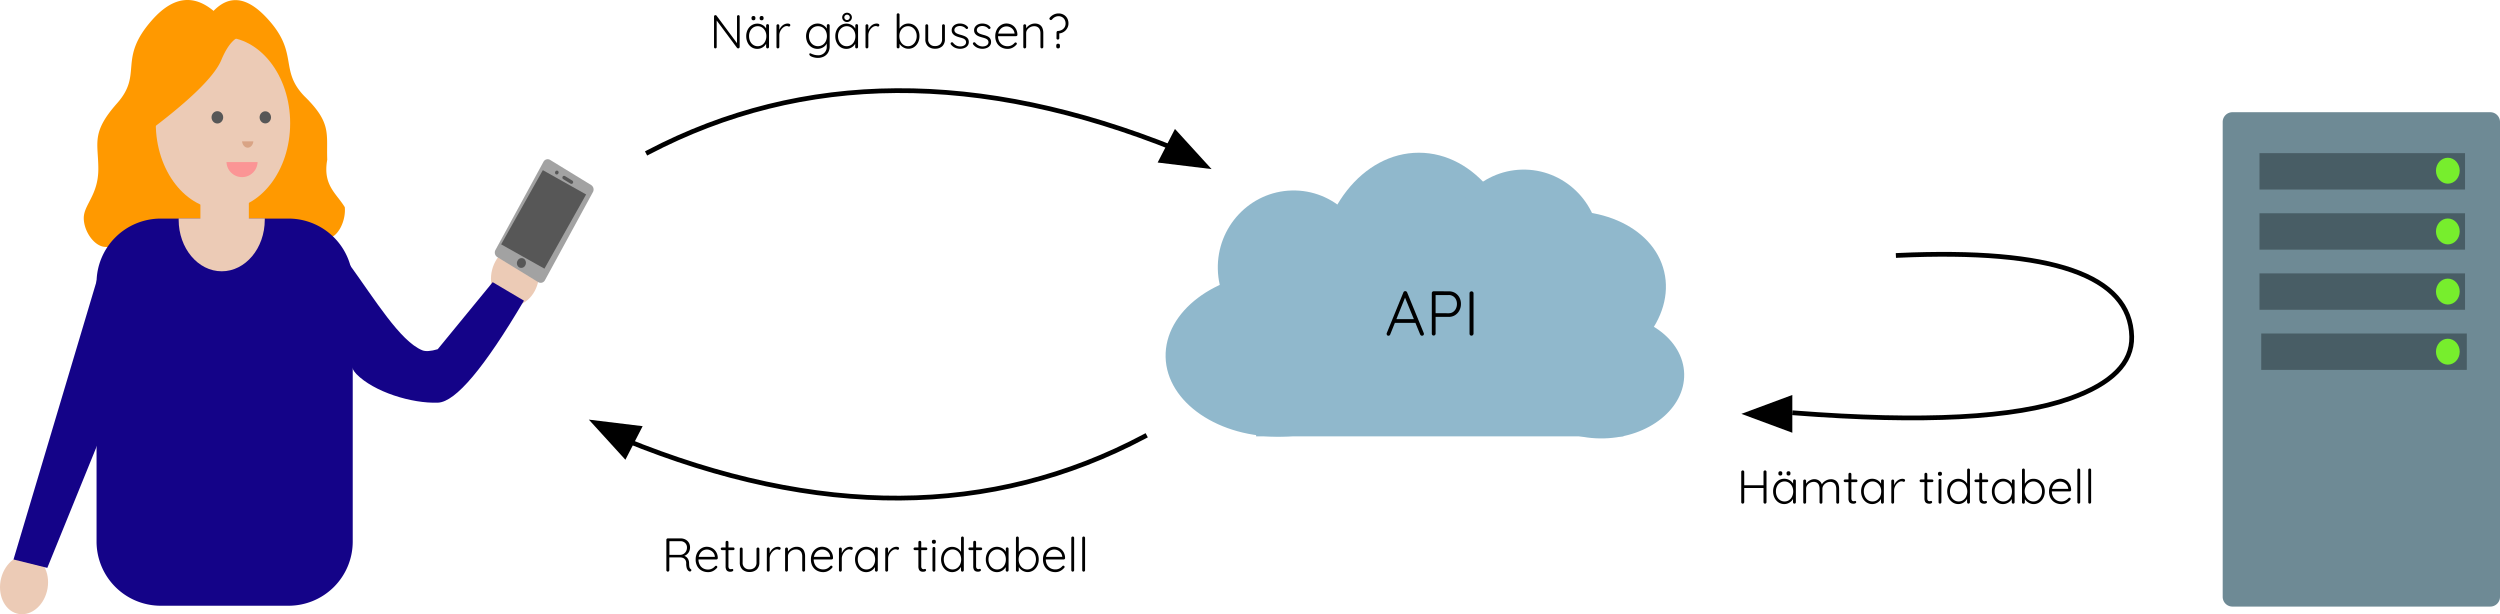 <svg xmlns="http://www.w3.org/2000/svg" xmlns:xlink="http://www.w3.org/1999/xlink" viewBox="0 0 1579.39 388.06"><defs><style>.cls-1,.cls-18{fill:none;}.cls-2{clip-path:url(#clip-path);}.cls-3{fill:#6e8a95;}.cls-4{fill:#485d65;}.cls-5{fill:#77ee2d;}.cls-6{fill:#90b8cc;}.cls-7{clip-path:url(#clip-path-2);}.cls-8{isolation:isolate;}.cls-9{clip-path:url(#clip-path-3);}.cls-10{clip-path:url(#clip-path-4);}.cls-11{fill:#f90;}.cls-12{fill:#140388;}.cls-13{fill:#eccbb6;}.cls-14{fill:#a2a2a2;}.cls-15{fill:#575757;}.cls-16{fill:#fb9595;}.cls-17{fill:#d9a485;}.cls-18{stroke:#000;stroke-linecap:square;stroke-miterlimit:3;stroke-width:3px;}.cls-19{clip-path:url(#clip-path-5);}</style><clipPath id="clip-path" transform="translate(0 -23.32)"><rect class="cls-1" width="1579.39" height="411.37"/></clipPath><clipPath id="clip-path-2" transform="translate(0 -23.32)"><rect class="cls-1" x="874.91" y="192.62" width="68" height="54.47"/></clipPath><clipPath id="clip-path-3" transform="translate(0 -23.32)"><rect class="cls-1" x="418.2" y="352.39" width="304" height="42.95"/></clipPath><clipPath id="clip-path-4" transform="translate(0 -23.32)"><rect class="cls-1" x="1097.23" y="309.43" width="253" height="42.95"/></clipPath><clipPath id="clip-path-5" transform="translate(0 -23.32)"><rect class="cls-1" x="448.27" y="21.82" width="243" height="42.95"/></clipPath></defs><g id="Layer_2" data-name="Layer 2"><g id="Layer_1-2" data-name="Layer 1"><g class="cls-2"><g id="APItidtabellexempel"><path id="Path_30" data-name="Path 30" class="cls-3" d="M1410.36,94.21h162.87a6.16,6.16,0,0,1,6.16,6.16v300a6.16,6.16,0,0,1-6.16,6.16H1410.36a6.16,6.16,0,0,1-6.16-6.16v-300A6.16,6.16,0,0,1,1410.36,94.21Z" transform="translate(0 -23.32)"/><rect id="Rectangle_17" data-name="Rectangle 17" class="cls-4" x="1427.44" y="96.75" width="129.86" height="22.99"/><rect id="Rectangle_18" data-name="Rectangle 18" class="cls-4" x="1427.44" y="134.73" width="129.86" height="22.99"/><rect id="Rectangle_19" data-name="Rectangle 19" class="cls-4" x="1427.44" y="172.71" width="129.86" height="22.99"/><rect id="Rectangle_20" data-name="Rectangle 20" class="cls-4" x="1428.55" y="210.69" width="129.86" height="22.99"/><ellipse id="Ellipse_9" data-name="Ellipse 9" class="cls-5" cx="1546.43" cy="107.85" rx="7.5" ry="8.19"/><ellipse id="Ellipse_10" data-name="Ellipse 10" class="cls-5" cx="1546.43" cy="146.22" rx="7.5" ry="8.19"/><ellipse id="Ellipse_11" data-name="Ellipse 11" class="cls-5" cx="1546.43" cy="184.2" rx="7.5" ry="8.19"/><ellipse id="Ellipse_12" data-name="Ellipse 12" class="cls-5" cx="1546.43" cy="222.18" rx="7.5" ry="8.19"/><ellipse id="Ellipse_13" data-name="Ellipse 13" class="cls-6" cx="896.37" cy="178.07" rx="64.26" ry="81.59"/><path id="Path_31" data-name="Path 31" class="cls-6" d="M769.37,193.44c-.66-26.81,20.27-49.11,46.71-49.78s48.43,20.56,49.08,47.37-20.27,49.12-46.71,49.78S770,220.25,769.37,193.44Z" transform="translate(0 -23.32)"/><path id="Path_32" data-name="Path 32" class="cls-6" d="M914.74,180.26c-.65-26.81,20.28-49.12,46.71-49.78s48.43,20.56,49.08,47.37-20.27,49.12-46.7,49.78S915.4,207.07,914.74,180.26Z" transform="translate(0 -23.32)"/><path id="Path_33" data-name="Path 33" class="cls-6" d="M736.38,248.91c-.7-28.74,31.21-52.89,71.21-53.9s73.06,21.51,73.76,50.25-31.2,52.89-71.21,53.9S737.09,277.65,736.38,248.91Z" transform="translate(0 -23.32)"/><path id="Path_34" data-name="Path 34" class="cls-6" d="M960.76,262.11c-.54-21.78,22.16-40.05,50.65-40.77s52.05,16.39,52.58,38.17-22.16,40.06-50.65,40.77S961.29,283.89,960.76,262.11Z" transform="translate(0 -23.32)"/><path id="Path_35" data-name="Path 35" class="cls-6" d="M910,229.3c-6.91-29.15,19.15-60.53,58.16-70s76.28,6.45,83.19,35.6-19.16,60.52-58.16,70S916.92,258.45,910,229.3Z" transform="translate(0 -23.32)"/><rect id="Rectangle_21" data-name="Rectangle 21" class="cls-6" x="793.55" y="227.18" width="232.1" height="48.49"/><g class="cls-7"><g id="Group_8" data-name="Group 8"><g id="API" class="cls-8"><g class="cls-8"><path d="M888,210.45l-9.72,24.16a1.34,1.34,0,0,1-.44.6,1.1,1.1,0,0,1-.64.2,1.08,1.08,0,0,1-.84-.3,1.17,1.17,0,0,1-.32-.74.92.92,0,0,1,0-.48l10.56-25.84a1.21,1.21,0,0,1,1.2-.8,1.14,1.14,0,0,1,.7.22,1.47,1.47,0,0,1,.46.58l10.52,25.72a1.61,1.61,0,0,1,.08.48,1.06,1.06,0,0,1-.36.86,1.27,1.27,0,0,1-.84.3,1.12,1.12,0,0,1-.7-.22,1.39,1.39,0,0,1-.46-.58l-10-24.32Zm-7.4,16.84,1-2.36H894l.48,2.36Z" transform="translate(0 -23.32)"/><path d="M915.23,207.37a7.63,7.63,0,0,1,4,1,7.45,7.45,0,0,1,2.72,2.82,8.4,8.4,0,0,1,1,4.12,8.75,8.75,0,0,1-1,4.18,7.79,7.79,0,0,1-2.72,2.94,7.31,7.31,0,0,1-4,1.08h-8.48l.2-.4v11a1.23,1.23,0,0,1-1.2,1.2,1.1,1.1,0,0,1-.88-.36,1.19,1.19,0,0,1-.32-.84v-25.6a1.23,1.23,0,0,1,1.2-1.2Zm0,13.84a4.77,4.77,0,0,0,2.72-.78,5.39,5.39,0,0,0,1.82-2.12,6.65,6.65,0,0,0,.66-3,6.17,6.17,0,0,0-.66-2.9,4.9,4.9,0,0,0-4.54-2.7h-8.48l.2-.36v12.08l-.24-.24Z" transform="translate(0 -23.32)"/><path d="M930.91,234.13a1.33,1.33,0,0,1-.42.88,1.23,1.23,0,0,1-.86.36,1.16,1.16,0,0,1-.9-.36,1.21,1.21,0,0,1-.34-.88V208.61a1.19,1.19,0,0,1,.36-.88,1.28,1.28,0,0,1,1.78,0,1.17,1.17,0,0,1,.38.88Z" transform="translate(0 -23.32)"/></g></g></g></g><path id="Path_36" data-name="Path 36" d="M406,292.56,395.1,313.78,372,288.42Z" transform="translate(0 -23.32)"/><g class="cls-9"><g id="Group_9" data-name="Group 9"><g id="Returnerar_tidtabell" data-name="Returnerar tidtabell" class="cls-8"><g class="cls-8"><path d="M422,384.46a1,1,0,0,1-.73-.27.85.85,0,0,1-.29-.64V364.36a.9.9,0,0,1,.9-.9H430a6.29,6.29,0,0,1,3.06.73,5.45,5.45,0,0,1,2.12,2,5.59,5.59,0,0,1,.76,2.91,6,6,0,0,1-.48,2.42,5.15,5.15,0,0,1-1.35,1.88,5.45,5.45,0,0,1-1.95,1.12l-1.05-.33a4.56,4.56,0,0,1,3.62,2.39,5.47,5.47,0,0,1,.61,2.56,17.44,17.44,0,0,0,.14,2,3,3,0,0,0,.31,1.07,1.59,1.59,0,0,0,.54.58.91.91,0,0,1,.41.5.73.73,0,0,1-.08.63.68.68,0,0,1-.34.35,1.1,1.1,0,0,1-.47.1,1.07,1.07,0,0,1-.48-.12,3,3,0,0,1-.85-.75,3.88,3.88,0,0,1-.72-1.5,10.27,10.27,0,0,1-.29-2.75,4.27,4.27,0,0,0-.37-1.92,3,3,0,0,0-1-1.16,3.74,3.74,0,0,0-1.29-.57,5.89,5.89,0,0,0-1.34-.16h-7l.33-.42v8.48a.93.93,0,0,1-.24.64A.8.8,0,0,1,422,384.46Zm.54-10.62h7.53a4.16,4.16,0,0,0,1.92-.68,4.3,4.3,0,0,0,1.46-1.61,4.81,4.81,0,0,0,.55-2.36,3.8,3.8,0,0,0-1.15-2.84,4.15,4.15,0,0,0-3-1.13H422.7l.21-.42v9.46Z" transform="translate(0 -23.32)"/><path d="M447.33,384.76a8.22,8.22,0,0,1-4.08-1,7,7,0,0,1-2.76-2.75,8.34,8.34,0,0,1-1-4.14,8.86,8.86,0,0,1,1-4.36,7.42,7.42,0,0,1,2.61-2.77,6.44,6.44,0,0,1,3.4-1,7.31,7.31,0,0,1,2.57.47,6.4,6.4,0,0,1,2.2,1.38,7.2,7.2,0,0,1,1.56,2.23,7.74,7.74,0,0,1,.63,3.07.8.8,0,0,1-.27.61.89.89,0,0,1-.63.26h-12l-.36-1.62H452l-.39.35v-.59a4.6,4.6,0,0,0-.93-2.41,5.31,5.31,0,0,0-1.87-1.5,5.39,5.39,0,0,0-2.3-.5,5.14,5.14,0,0,0-1.84.36A4.83,4.83,0,0,0,443,372a5.8,5.8,0,0,0-1.25,1.95,7.48,7.48,0,0,0-.48,2.81A7.08,7.08,0,0,0,442,380a5.56,5.56,0,0,0,2.07,2.28,6.07,6.07,0,0,0,3.27.84,5.4,5.4,0,0,0,3.35-1.1,6.13,6.13,0,0,0,1.06-1,1,1,0,0,1,.63-.28.75.75,0,0,1,.56.25.76.76,0,0,1,.22.54.82.82,0,0,1-.3.63,8.24,8.24,0,0,1-2.34,1.87A6.41,6.41,0,0,1,447.33,384.76Z" transform="translate(0 -23.32)"/><path d="M456.21,369.19h7a.79.79,0,0,1,.6.25.87.87,0,0,1,.24.61.78.78,0,0,1-.24.58.81.81,0,0,1-.6.24h-7a.83.83,0,0,1-.61-.26.8.8,0,0,1-.26-.58.83.83,0,0,1,.26-.61A.89.89,0,0,1,456.21,369.19ZM459.3,365a.89.89,0,0,1,.65.26.92.92,0,0,1,.25.64v15.06a2.67,2.67,0,0,0,.23,1.25,1.08,1.08,0,0,0,.58.56,2,2,0,0,0,.72.14,1.23,1.23,0,0,0,.44-.08,1.18,1.18,0,0,1,.43-.07.65.65,0,0,1,.47.2.8.8,0,0,1,.19.55.82.82,0,0,1-.48.7,2.19,2.19,0,0,1-1.14.29c-.18,0-.45,0-.81,0a3,3,0,0,1-1.11-.33,2.24,2.24,0,0,1-.94-1,4.6,4.6,0,0,1-.38-2.07V365.86a.93.93,0,0,1,.26-.64A.87.87,0,0,1,459.3,365Z" transform="translate(0 -23.32)"/><path d="M478.83,369.22a.83.83,0,0,1,.65.27.88.88,0,0,1,.25.63v8.46a5.89,5.89,0,0,1-1.68,4.53,6.39,6.39,0,0,1-4.53,1.56,6.28,6.28,0,0,1-4.48-1.56,5.93,5.93,0,0,1-1.67-4.53v-8.46a.89.89,0,0,1,.26-.63.81.81,0,0,1,.64-.27.83.83,0,0,1,.65.27.88.88,0,0,1,.25.63v8.46a4,4,0,0,0,4.35,4.41,4.48,4.48,0,0,0,3.24-1.13,4.35,4.35,0,0,0,1.17-3.28v-8.46a.92.92,0,0,1,.24-.63A.81.81,0,0,1,478.83,369.22Z" transform="translate(0 -23.32)"/><path d="M485.34,384.46a.84.84,0,0,1-.66-.27.93.93,0,0,1-.24-.64V370.12a.89.89,0,0,1,.26-.63.81.81,0,0,1,.64-.27.83.83,0,0,1,.65.27.88.88,0,0,1,.25.63v4.5l-.45.09a6.92,6.92,0,0,1,.53-2.09,7.1,7.1,0,0,1,1.18-1.9,6,6,0,0,1,1.79-1.42,5.05,5.05,0,0,1,2.32-.54,2.58,2.58,0,0,1,1.05.23.75.75,0,0,1,.51.73.94.94,0,0,1-.24.7.78.78,0,0,1-.57.24,1.35,1.35,0,0,1-.58-.15,2,2,0,0,0-.83-.15,3.28,3.28,0,0,0-1.68.49,5.81,5.81,0,0,0-1.53,1.34,6.84,6.84,0,0,0-1.09,1.87,5.71,5.71,0,0,0-.41,2.09v7.4a.92.92,0,0,1-.9.91Z" transform="translate(0 -23.32)"/><path d="M503.22,368.76a5.62,5.62,0,0,1,3.17.8,4.46,4.46,0,0,1,1.71,2.16,8.36,8.36,0,0,1,.52,3v8.81a.92.92,0,0,1-.9.91.84.84,0,0,1-.66-.27.93.93,0,0,1-.24-.64v-8.72a6,6,0,0,0-.39-2.2,3.34,3.34,0,0,0-1.27-1.58,4.09,4.09,0,0,0-2.33-.6,5.21,5.21,0,0,0-2.44.6,5.28,5.28,0,0,0-1.88,1.58,3.69,3.69,0,0,0-.72,2.2v8.72a.92.92,0,0,1-.9.91.84.84,0,0,1-.66-.27.93.93,0,0,1-.24-.64V370.12a.89.89,0,0,1,.26-.63.81.81,0,0,1,.64-.27.83.83,0,0,1,.65.27.88.88,0,0,1,.25.63v2.51l-.69,1.09a3.92,3.92,0,0,1,.62-1.85,6.45,6.45,0,0,1,1.42-1.59,7,7,0,0,1,1.94-1.11A6,6,0,0,1,503.22,368.76Z" transform="translate(0 -23.32)"/><path d="M520.14,384.76a8.22,8.22,0,0,1-4.08-1A7,7,0,0,1,513.3,381a8.34,8.34,0,0,1-1-4.14,8.86,8.86,0,0,1,1-4.36,7.42,7.42,0,0,1,2.61-2.77,6.44,6.44,0,0,1,3.4-1,7.31,7.31,0,0,1,2.57.47,6.4,6.4,0,0,1,2.2,1.38,7.2,7.2,0,0,1,1.56,2.23,7.74,7.74,0,0,1,.63,3.07.8.8,0,0,1-.27.61.89.89,0,0,1-.63.26h-12l-.36-1.62h11.82l-.39.35v-.59a4.6,4.6,0,0,0-.93-2.41,5.31,5.31,0,0,0-1.87-1.5,5.39,5.39,0,0,0-2.3-.5,5.14,5.14,0,0,0-1.84.36,4.83,4.83,0,0,0-1.71,1.12,5.8,5.8,0,0,0-1.25,1.95,7.48,7.48,0,0,0-.48,2.81,7.08,7.08,0,0,0,.72,3.21,5.56,5.56,0,0,0,2.07,2.28,6.07,6.07,0,0,0,3.27.84,5.4,5.4,0,0,0,3.35-1.1,6.13,6.13,0,0,0,1.06-1,1,1,0,0,1,.63-.28.75.75,0,0,1,.56.25.76.76,0,0,1,.22.54.82.82,0,0,1-.3.63,8.24,8.24,0,0,1-2.34,1.87A6.41,6.41,0,0,1,520.14,384.76Z" transform="translate(0 -23.32)"/><path d="M530.91,384.46a.84.84,0,0,1-.66-.27.93.93,0,0,1-.24-.64V370.12a.89.89,0,0,1,.26-.63.81.81,0,0,1,.64-.27.83.83,0,0,1,.65.27.88.88,0,0,1,.25.63v4.5l-.45.09a6.92,6.92,0,0,1,.53-2.09,7.1,7.1,0,0,1,1.18-1.9,6,6,0,0,1,1.79-1.42,5.05,5.05,0,0,1,2.32-.54,2.58,2.58,0,0,1,1.05.23.75.75,0,0,1,.51.73.94.94,0,0,1-.24.7.78.78,0,0,1-.57.24,1.35,1.35,0,0,1-.58-.15,2,2,0,0,0-.83-.15,3.28,3.28,0,0,0-1.68.49,5.81,5.81,0,0,0-1.53,1.34,6.84,6.84,0,0,0-1.09,1.87,5.71,5.71,0,0,0-.41,2.09v7.4a.92.92,0,0,1-.9.91Z" transform="translate(0 -23.32)"/><path d="M553.65,369.13a.86.86,0,0,1,.65.27.91.91,0,0,1,.25.65v13.5a.92.92,0,0,1-.9.91.84.84,0,0,1-.66-.27.93.93,0,0,1-.24-.64V380l.51-.24a3.6,3.6,0,0,1-.46,1.71,6.21,6.21,0,0,1-1.28,1.62,6.49,6.49,0,0,1-1.9,1.21,6.07,6.07,0,0,1-2.39.47,6.44,6.44,0,0,1-3.61-1.05,7.22,7.22,0,0,1-2.52-2.88,9.06,9.06,0,0,1-.92-4.11,8.82,8.82,0,0,1,.93-4.13,7.2,7.2,0,0,1,2.52-2.8,6.66,6.66,0,0,1,6-.57,5.92,5.92,0,0,1,2,1.23,5.85,5.85,0,0,1,1.32,1.78,4.77,4.77,0,0,1,.48,2.09l-.63-.45v-3.82a1,1,0,0,1,.24-.65A.84.84,0,0,1,553.65,369.13Zm-6.24,13.95a5,5,0,0,0,2.82-.83,5.64,5.64,0,0,0,1.94-2.28,7.34,7.34,0,0,0,.7-3.25,7,7,0,0,0-.7-3.18,5.83,5.83,0,0,0-1.94-2.25,4.88,4.88,0,0,0-2.82-.84,5,5,0,0,0-2.8.81,5.58,5.58,0,0,0-2,2.21,7.23,7.23,0,0,0-.71,3.25,7.48,7.48,0,0,0,.69,3.25,5.49,5.49,0,0,0,1.94,2.28A5,5,0,0,0,547.41,383.08Z" transform="translate(0 -23.32)"/><path d="M560.16,384.46a.84.84,0,0,1-.66-.27.93.93,0,0,1-.24-.64V370.12a.89.89,0,0,1,.26-.63.81.81,0,0,1,.64-.27.83.83,0,0,1,.65.27.88.88,0,0,1,.25.63v4.5l-.45.09a6.92,6.92,0,0,1,.53-2.09,7.1,7.1,0,0,1,1.18-1.9,6,6,0,0,1,1.79-1.42,5.05,5.05,0,0,1,2.32-.54,2.58,2.58,0,0,1,1.05.23.75.75,0,0,1,.51.73.94.94,0,0,1-.24.7.78.78,0,0,1-.57.24,1.35,1.35,0,0,1-.58-.15,2,2,0,0,0-.83-.15,3.28,3.28,0,0,0-1.68.49,5.81,5.81,0,0,0-1.53,1.34,6.84,6.84,0,0,0-1.09,1.87,5.71,5.71,0,0,0-.41,2.09v7.4a.92.92,0,0,1-.9.91Z" transform="translate(0 -23.32)"/><path d="M578,369.19h7a.79.79,0,0,1,.6.25.87.87,0,0,1,.24.61.78.78,0,0,1-.24.58.81.81,0,0,1-.6.24h-7a.83.83,0,0,1-.61-.26.8.8,0,0,1-.26-.58.83.83,0,0,1,.26-.61A.89.89,0,0,1,578,369.19ZM581.1,365a.89.89,0,0,1,.65.26.92.92,0,0,1,.25.64v15.06a2.67,2.67,0,0,0,.23,1.25,1.08,1.08,0,0,0,.58.56,2,2,0,0,0,.72.14,1.23,1.23,0,0,0,.44-.08,1.18,1.18,0,0,1,.43-.07.65.65,0,0,1,.47.2.8.8,0,0,1,.19.55.82.82,0,0,1-.48.7,2.19,2.19,0,0,1-1.14.29c-.18,0-.45,0-.81,0a3,3,0,0,1-1.11-.33,2.24,2.24,0,0,1-.94-1,4.6,4.6,0,0,1-.38-2.07V365.86a.93.93,0,0,1,.26-.64A.87.87,0,0,1,581.1,365Z" transform="translate(0 -23.32)"/><path d="M590,366.84a1.35,1.35,0,0,1-.94-.28,1.06,1.06,0,0,1-.32-.82v-.3a1,1,0,0,1,.35-.83,1.42,1.42,0,0,1,.94-.28,1.28,1.28,0,0,1,.89.28,1.06,1.06,0,0,1,.31.83v.3a1.06,1.06,0,0,1-.31.82A1.33,1.33,0,0,1,590,366.84Zm.9,16.71a.92.92,0,0,1-.9.91.84.84,0,0,1-.64-.27.9.9,0,0,1-.26-.64V369.76a.86.86,0,0,1,.26-.63.84.84,0,0,1,.64-.27.89.89,0,0,1,.9.9Z" transform="translate(0 -23.32)"/><path d="M608,362.26a.86.86,0,0,1,.9.9v20.39a.92.92,0,0,1-.9.91.84.84,0,0,1-.66-.27.93.93,0,0,1-.24-.64V380l.51-.42a4,4,0,0,1-.45,1.75,5.78,5.78,0,0,1-1.27,1.69,6.49,6.49,0,0,1-1.92,1.27,6.07,6.07,0,0,1-2.39.48,6.39,6.39,0,0,1-3.58-1.05,7.46,7.46,0,0,1-2.54-2.85,9.52,9.52,0,0,1,0-8.21A7.28,7.28,0,0,1,598,369.8a6.41,6.41,0,0,1,3.57-1,6.25,6.25,0,0,1,2.37.46,6.18,6.18,0,0,1,2,1.23,6,6,0,0,1,1.35,1.78,4.65,4.65,0,0,1,.49,2.09l-.63-.45V363.16a.92.92,0,0,1,.24-.63A.81.81,0,0,1,608,362.26Zm-6.24,20.82a5,5,0,0,0,2.82-.83,5.69,5.69,0,0,0,1.94-2.25,7.85,7.85,0,0,0,0-6.48,5.69,5.69,0,0,0-1.94-2.25,5.22,5.22,0,0,0-5.62,0,5.63,5.63,0,0,0-2,2.25,7.2,7.2,0,0,0-.71,3.23,7.27,7.27,0,0,0,.71,3.24,5.6,5.6,0,0,0,2,2.26A5,5,0,0,0,601.8,383.08Z" transform="translate(0 -23.32)"/><path d="M612.66,369.19h7a.79.79,0,0,1,.6.25.87.87,0,0,1,.24.61.78.78,0,0,1-.24.58.81.81,0,0,1-.6.24h-7a.83.83,0,0,1-.61-.26.8.8,0,0,1-.26-.58.83.83,0,0,1,.26-.61A.89.89,0,0,1,612.66,369.19Zm3.09-4.23a.89.89,0,0,1,.65.26.92.92,0,0,1,.25.64v15.06a2.67,2.67,0,0,0,.23,1.25,1.08,1.08,0,0,0,.58.56,2,2,0,0,0,.72.14,1.23,1.23,0,0,0,.44-.08,1.18,1.18,0,0,1,.43-.07.65.65,0,0,1,.47.2.8.8,0,0,1,.19.55.82.82,0,0,1-.48.7,2.19,2.19,0,0,1-1.14.29c-.18,0-.45,0-.81,0a3,3,0,0,1-1.11-.33,2.24,2.24,0,0,1-.94-1,4.6,4.6,0,0,1-.38-2.07V365.86a.93.93,0,0,1,.26-.64A.87.87,0,0,1,615.75,365Z" transform="translate(0 -23.32)"/><path d="M636.27,369.13a.86.86,0,0,1,.65.27.91.91,0,0,1,.25.65v13.5a.92.92,0,0,1-.9.91.84.84,0,0,1-.66-.27.93.93,0,0,1-.24-.64V380l.51-.24a3.6,3.6,0,0,1-.46,1.71,6.21,6.21,0,0,1-1.28,1.62,6.49,6.49,0,0,1-1.9,1.21,6.07,6.07,0,0,1-2.39.47,6.44,6.44,0,0,1-3.61-1.05,7.22,7.22,0,0,1-2.52-2.88,9.06,9.06,0,0,1-.92-4.11,8.82,8.82,0,0,1,.93-4.13,7.2,7.2,0,0,1,2.52-2.8,6.66,6.66,0,0,1,6-.57,5.92,5.92,0,0,1,2,1.23,5.85,5.85,0,0,1,1.32,1.78,4.77,4.77,0,0,1,.48,2.09l-.63-.45v-3.82a1,1,0,0,1,.24-.65A.84.84,0,0,1,636.27,369.13ZM630,383.08a5,5,0,0,0,2.82-.83,5.64,5.64,0,0,0,1.94-2.28,7.34,7.34,0,0,0,.7-3.25,7,7,0,0,0-.7-3.18,5.83,5.83,0,0,0-1.94-2.25,4.88,4.88,0,0,0-2.82-.84,5,5,0,0,0-2.8.81,5.58,5.58,0,0,0-2,2.21,7.23,7.23,0,0,0-.71,3.25,7.48,7.48,0,0,0,.69,3.25,5.49,5.49,0,0,0,1.94,2.28A5,5,0,0,0,630,383.08Z" transform="translate(0 -23.32)"/><path d="M649.17,368.76a6.53,6.53,0,0,1,3.62,1,7.23,7.23,0,0,1,2.5,2.8,8.82,8.82,0,0,1,.93,4.13,8.94,8.94,0,0,1-.93,4.11,7.37,7.37,0,0,1-2.52,2.88,6.34,6.34,0,0,1-3.57,1.05,6,6,0,0,1-2-.34,6.56,6.56,0,0,1-1.73-.88,6.81,6.81,0,0,1-1.38-1.3,6.66,6.66,0,0,1-1-1.62l.54-.4v3.4a.86.86,0,0,1-.25.64.88.88,0,0,1-.65.25.87.87,0,0,1-.9-.89V363.19a.92.92,0,0,1,.24-.65.86.86,0,0,1,.66-.25.86.86,0,0,1,.9.9v10.05l-.42-.24a5.64,5.64,0,0,1,.89-1.7,6.6,6.6,0,0,1,1.36-1.33,6.33,6.33,0,0,1,1.71-.89A6,6,0,0,1,649.17,368.76Zm-.15,1.69a5.06,5.06,0,0,0-2.85.81,5.61,5.61,0,0,0-1.93,2.21,7.23,7.23,0,0,0-.71,3.25,7.35,7.35,0,0,0,.71,3.25,5.62,5.62,0,0,0,1.93,2.28,5,5,0,0,0,2.85.83,4.83,4.83,0,0,0,2.81-.84,5.91,5.91,0,0,0,1.93-2.3,7.63,7.63,0,0,0,0-6.47,5.77,5.77,0,0,0-1.93-2.21A5,5,0,0,0,649,370.45Z" transform="translate(0 -23.32)"/><path d="M666.75,384.76a8.22,8.22,0,0,1-4.08-1,7,7,0,0,1-2.76-2.75,8.34,8.34,0,0,1-1-4.14,8.76,8.76,0,0,1,1-4.36,7.42,7.42,0,0,1,2.61-2.77,6.42,6.42,0,0,1,3.4-1,7.31,7.31,0,0,1,2.57.47,6.49,6.49,0,0,1,2.2,1.38,7.2,7.2,0,0,1,1.56,2.23,7.74,7.74,0,0,1,.63,3.07.8.8,0,0,1-.27.61.89.89,0,0,1-.63.26H660l-.36-1.62h11.82l-.39.35v-.59a4.6,4.6,0,0,0-.93-2.41,5.31,5.31,0,0,0-1.87-1.5,5.42,5.42,0,0,0-2.3-.5,5.14,5.14,0,0,0-1.84.36,4.83,4.83,0,0,0-1.71,1.12,5.8,5.8,0,0,0-1.25,1.95,7.48,7.48,0,0,0-.48,2.81,7.08,7.08,0,0,0,.72,3.21,5.56,5.56,0,0,0,2.07,2.28,6.07,6.07,0,0,0,3.27.84,5.5,5.5,0,0,0,1.86-.3,5.6,5.6,0,0,0,1.49-.8,6.13,6.13,0,0,0,1.06-1,1,1,0,0,1,.63-.28.75.75,0,0,1,.56.25.76.76,0,0,1,.22.54.82.82,0,0,1-.3.63A8.24,8.24,0,0,1,669.9,384,6.41,6.41,0,0,1,666.75,384.76Z" transform="translate(0 -23.32)"/><path d="M678.6,383.55a.92.92,0,0,1-.9.91.84.84,0,0,1-.64-.27.9.9,0,0,1-.26-.64V363.16a.86.86,0,0,1,.27-.63.89.89,0,0,1,1.28,0,.88.88,0,0,1,.25.63Z" transform="translate(0 -23.32)"/><path d="M685.5,383.55a.92.92,0,0,1-.9.91.82.82,0,0,1-.64-.27.9.9,0,0,1-.26-.64V363.16a.86.86,0,0,1,.27-.63.89.89,0,0,1,1.28,0,.88.88,0,0,1,.25.63Z" transform="translate(0 -23.32)"/></g></g></g></g><g class="cls-10"><g id="Group_10" data-name="Group 10"><g id="Hämtar_tidtabell" data-name="Hämtar tidtabell" class="cls-8"><g class="cls-8"><path d="M1101,320.5a.9.9,0,0,1,.64.27.88.88,0,0,1,.29.66v19.14a1,1,0,0,1-.32.66.94.94,0,0,1-1.32,0,.92.92,0,0,1-.25-.66V321.43a.9.9,0,0,1,.27-.66A.93.93,0,0,1,1101,320.5Zm-.15,9.39h14.25l0,1.74h-14.34Zm14.22-9.39a.87.87,0,0,1,.67.27.93.93,0,0,1,.26.66v19.14a1.05,1.05,0,0,1-.29.66.87.87,0,0,1-.67.27.92.92,0,0,1-.93-.93V321.43a.87.87,0,0,1,.28-.66A1,1,0,0,1,1115.08,320.5Z" transform="translate(0 -23.32)"/><path d="M1133.65,326.17a.84.84,0,0,1,.64.27.93.93,0,0,1,.26.66v13.5a.92.92,0,0,1-.9.9.84.84,0,0,1-.66-.27.92.92,0,0,1-.24-.63V337l.51-.24a3.62,3.62,0,0,1-.47,1.71,6.17,6.17,0,0,1-1.27,1.62,6.55,6.55,0,0,1-1.91,1.21,6,6,0,0,1-2.38.47,6.47,6.47,0,0,1-3.62-1.05,7.22,7.22,0,0,1-2.52-2.88,9.06,9.06,0,0,1-.91-4.11,8.82,8.82,0,0,1,.93-4.13,7.2,7.2,0,0,1,2.52-2.8,6.73,6.73,0,0,1,6-.57,6.31,6.31,0,0,1,2,1.23,5.85,5.85,0,0,1,1.32,1.78,4.8,4.8,0,0,1,.48,2.09l-.63-.45V327.1a1,1,0,0,1,.24-.66A.84.84,0,0,1,1133.65,326.17Zm-6.24,13.95a5,5,0,0,0,2.82-.83,5.62,5.62,0,0,0,1.93-2.28,7.35,7.35,0,0,0,.71-3.25,7,7,0,0,0-.71-3.18,5.8,5.8,0,0,0-1.93-2.25,4.88,4.88,0,0,0-2.82-.84,5,5,0,0,0-2.81.81,5.54,5.54,0,0,0-1.95,2.22,7.15,7.15,0,0,0-.7,3.24,7.48,7.48,0,0,0,.69,3.25,5.47,5.47,0,0,0,1.93,2.28A5,5,0,0,0,1127.41,340.12Zm-2.67-16.38a1.25,1.25,0,0,1-.92-.32,1.18,1.18,0,0,1-.31-.88v-.3a1.18,1.18,0,0,1,.33-.89,1.25,1.25,0,0,1,.9-.31,1.23,1.23,0,0,1,.91.31,1.21,1.21,0,0,1,.32.89v.3a1.16,1.16,0,0,1-.33.9A1.29,1.29,0,0,1,1124.74,323.74Zm5.16,0a1.25,1.25,0,0,1-.92-.32,1.18,1.18,0,0,1-.31-.88v-.3a1.18,1.18,0,0,1,.33-.89,1.29,1.29,0,0,1,.93-.31,1.18,1.18,0,0,1,.88.31,1.21,1.21,0,0,1,.32.89v.3a1.16,1.16,0,0,1-.33.9A1.29,1.29,0,0,1,1129.9,323.74Z" transform="translate(0 -23.32)"/><path d="M1146.16,326.05a5.2,5.2,0,0,1,3.18,1,4.94,4.94,0,0,1,1.8,2.9l-.42.12.18-.54a4.81,4.81,0,0,1,1.3-1.7,7.5,7.5,0,0,1,2.09-1.27,6.2,6.2,0,0,1,2.37-.48,5.18,5.18,0,0,1,3,.81,4.6,4.6,0,0,1,1.68,2.17,8.54,8.54,0,0,1,.53,3.08v8.49a.89.89,0,0,1-.26.63.84.84,0,0,1-.64.27.86.86,0,0,1-.65-.27.88.88,0,0,1-.25-.63v-8.4a6.25,6.25,0,0,0-.39-2.25,3.45,3.45,0,0,0-1.23-1.62,3.8,3.8,0,0,0-2.25-.6,5,5,0,0,0-2.36.6,5.11,5.11,0,0,0-1.83,1.62,3.87,3.87,0,0,0-.7,2.25v8.4a.89.89,0,0,1-.26.63.84.84,0,0,1-.64.27.86.86,0,0,1-.65-.27.88.88,0,0,1-.25-.63v-8.49a6.46,6.46,0,0,0-.36-2.22,3.28,3.28,0,0,0-1.17-1.58,3.67,3.67,0,0,0-2.19-.58,5,5,0,0,0-4.1,2.16,3.85,3.85,0,0,0-.67,2.22v8.49a.92.92,0,0,1-.9.9.84.84,0,0,1-.66-.27.92.92,0,0,1-.24-.63V327.16a.88.88,0,0,1,.25-.63.86.86,0,0,1,.65-.27.84.84,0,0,1,.64.27.89.89,0,0,1,.26.63V330l-.81,1.11a4.68,4.68,0,0,1,.58-1.8,6.1,6.1,0,0,1,1.31-1.62,6.6,6.6,0,0,1,1.84-1.16A5.58,5.58,0,0,1,1146.16,326.05Z" transform="translate(0 -23.32)"/><path d="M1165.63,326.23h7a.79.79,0,0,1,.6.25.88.88,0,0,1,.24.62.78.78,0,0,1-.24.57.81.81,0,0,1-.6.24h-7a.85.85,0,0,1-.62-.26.82.82,0,0,1,0-1.18A.88.88,0,0,1,1165.63,326.23Zm3.09-4.23a.84.84,0,0,1,.64.27.89.89,0,0,1,.26.63V338a2.76,2.76,0,0,0,.22,1.26,1.12,1.12,0,0,0,.59.55,2,2,0,0,0,.72.14,1.18,1.18,0,0,0,.43-.08,1.23,1.23,0,0,1,.44-.07.6.6,0,0,1,.46.21.77.77,0,0,1,.2.54.82.82,0,0,1-.48.7,2.19,2.19,0,0,1-1.14.29c-.18,0-.45,0-.81-.05a3,3,0,0,1-1.11-.33,2.2,2.2,0,0,1-1-1,4.59,4.59,0,0,1-.37-2.07V322.9a.88.88,0,0,1,.25-.63A.86.86,0,0,1,1168.72,322Z" transform="translate(0 -23.32)"/><path d="M1189.24,326.17a.84.84,0,0,1,.64.27.93.93,0,0,1,.26.66v13.5a.9.9,0,0,1-.27.63.86.86,0,0,1-.63.27.84.84,0,0,1-.66-.27.92.92,0,0,1-.24-.63V337l.51-.24a3.62,3.62,0,0,1-.47,1.71,6.17,6.17,0,0,1-1.27,1.62,6.55,6.55,0,0,1-1.91,1.21,6,6,0,0,1-2.38.47,6.47,6.47,0,0,1-3.62-1.05,7.22,7.22,0,0,1-2.52-2.88,9.06,9.06,0,0,1-.91-4.11,8.82,8.82,0,0,1,.93-4.13,7.26,7.26,0,0,1,2.51-2.8,6.75,6.75,0,0,1,6-.57,6.31,6.31,0,0,1,2,1.23,6,6,0,0,1,1.32,1.78,4.94,4.94,0,0,1,.47,2.09l-.62-.45V327.1a1,1,0,0,1,.24-.66A.84.84,0,0,1,1189.24,326.17ZM1183,340.12a5,5,0,0,0,2.82-.83,5.7,5.7,0,0,0,1.93-2.28,7.35,7.35,0,0,0,.71-3.25,7,7,0,0,0-.71-3.18,5.89,5.89,0,0,0-1.93-2.25,4.9,4.9,0,0,0-2.82-.84,5,5,0,0,0-2.81.81,5.54,5.54,0,0,0-2,2.22,7.15,7.15,0,0,0-.7,3.24,7.48,7.48,0,0,0,.69,3.25,5.47,5.47,0,0,0,1.93,2.28A5,5,0,0,0,1183,340.12Z" transform="translate(0 -23.32)"/><path d="M1195.75,341.5a.86.86,0,0,1-.67-.27.91.91,0,0,1-.23-.63V327.16a.88.88,0,0,1,.25-.63.85.85,0,0,1,.65-.27.85.85,0,0,1,.64.27.88.88,0,0,1,.25.63v4.5l-.44.09a6.61,6.61,0,0,1,.52-2.09,6.89,6.89,0,0,1,1.19-1.9,5.85,5.85,0,0,1,1.78-1.41,4.94,4.94,0,0,1,2.33-.54,2.52,2.52,0,0,1,1,.22.78.78,0,0,1,.52.74.9.9,0,0,1-.25.69.77.77,0,0,1-.56.24,1.36,1.36,0,0,1-.59-.15,1.91,1.91,0,0,0-.82-.15,3.22,3.22,0,0,0-1.68.49,6,6,0,0,0-1.54,1.34,6.84,6.84,0,0,0-1.09,1.87,5.71,5.71,0,0,0-.41,2.09v7.41a.89.89,0,0,1-.26.63A.88.88,0,0,1,1195.75,341.5Z" transform="translate(0 -23.32)"/><path d="M1213.59,326.23h7a.82.82,0,0,1,.61.25.91.91,0,0,1,.23.62.81.81,0,0,1-.23.57.85.85,0,0,1-.61.24h-7a.85.85,0,0,1-.61-.26.8.8,0,0,1,0-1.18A.87.87,0,0,1,1213.59,326.23Zm3.1-4.23a.85.85,0,0,1,.64.27.88.88,0,0,1,.25.63V338a2.74,2.74,0,0,0,.23,1.26,1.1,1.1,0,0,0,.58.55,2.1,2.1,0,0,0,.73.14,1.18,1.18,0,0,0,.43-.08,1.18,1.18,0,0,1,.43-.07.61.61,0,0,1,.47.21.76.76,0,0,1,.19.54.82.82,0,0,1-.47.7,2.25,2.25,0,0,1-1.14.29c-.19,0-.46,0-.82-.05a3,3,0,0,1-1.1-.33,2.15,2.15,0,0,1-.95-1,4.59,4.59,0,0,1-.37-2.07V322.9a.88.88,0,0,1,.25-.63A.85.85,0,0,1,1216.69,322Z" transform="translate(0 -23.32)"/><path d="M1225.59,323.89a1.36,1.36,0,0,1-.94-.29,1,1,0,0,1-.32-.82v-.3a1,1,0,0,1,.35-.83,1.42,1.42,0,0,1,.94-.28,1.28,1.28,0,0,1,.89.28,1.06,1.06,0,0,1,.31.83v.3a1,1,0,0,1-.31.82A1.33,1.33,0,0,1,1225.59,323.89Zm.9,16.71a.92.92,0,0,1-.9.9.84.84,0,0,1-.64-.27.88.88,0,0,1-.25-.63V326.8a.88.88,0,0,1,.25-.63.84.84,0,0,1,.64-.27.86.86,0,0,1,.65.27.88.88,0,0,1,.25.63Z" transform="translate(0 -23.32)"/><path d="M1243.62,319.3a.86.86,0,0,1,.9.9v20.4a.92.92,0,0,1-.9.9.84.84,0,0,1-.66-.27.92.92,0,0,1-.24-.63V337l.51-.42a4,4,0,0,1-.45,1.75,6,6,0,0,1-1.27,1.7,6.66,6.66,0,0,1-1.92,1.26,5.9,5.9,0,0,1-2.39.48,6.39,6.39,0,0,1-3.58-1.05,7.39,7.39,0,0,1-2.54-2.85,9.52,9.52,0,0,1,0-8.21,7.28,7.28,0,0,1,2.52-2.85,6.4,6.4,0,0,1,3.57-1,6.25,6.25,0,0,1,2.37.45,6.55,6.55,0,0,1,2,1.23,6,6,0,0,1,1.35,1.78,4.68,4.68,0,0,1,.49,2.09l-.63-.45V320.2a.92.92,0,0,1,.24-.63A.84.84,0,0,1,1243.62,319.3Zm-6.24,20.82a5,5,0,0,0,2.82-.83,5.69,5.69,0,0,0,1.94-2.25,7.85,7.85,0,0,0,0-6.48,5.69,5.69,0,0,0-1.94-2.25,5.22,5.22,0,0,0-5.62,0,5.63,5.63,0,0,0-1.95,2.25,7.2,7.2,0,0,0-.71,3.23,7.27,7.27,0,0,0,.71,3.24,5.6,5.6,0,0,0,1.95,2.26A5,5,0,0,0,1237.38,340.12Z" transform="translate(0 -23.32)"/><path d="M1248.24,326.23h7a.79.79,0,0,1,.6.25.88.88,0,0,1,.24.62.78.78,0,0,1-.24.57.81.81,0,0,1-.6.24h-7a.83.83,0,0,1-.61-.26.8.8,0,0,1,0-1.18A.85.85,0,0,1,1248.24,326.23Zm3.09-4.23a.86.86,0,0,1,.65.27.88.88,0,0,1,.25.63V338a2.74,2.74,0,0,0,.23,1.26,1.1,1.1,0,0,0,.58.55,2,2,0,0,0,.72.14,1.23,1.23,0,0,0,.44-.08,1.18,1.18,0,0,1,.43-.07.62.62,0,0,1,.47.21.76.76,0,0,1,.19.54.82.82,0,0,1-.48.7,2.19,2.19,0,0,1-1.14.29c-.18,0-.45,0-.81-.05a3,3,0,0,1-1.11-.33,2.19,2.19,0,0,1-.94-1,4.57,4.57,0,0,1-.38-2.07V322.9a.89.89,0,0,1,.26-.63A.84.84,0,0,1,1251.33,322Z" transform="translate(0 -23.32)"/><path d="M1271.85,326.17a.86.86,0,0,1,.65.27.92.92,0,0,1,.25.66v13.5a.92.92,0,0,1-.9.9.84.84,0,0,1-.66-.27.92.92,0,0,1-.24-.63V337l.51-.24a3.6,3.6,0,0,1-.46,1.71,6.21,6.21,0,0,1-1.28,1.62,6.49,6.49,0,0,1-1.9,1.21,6.07,6.07,0,0,1-2.39.47,6.44,6.44,0,0,1-3.61-1.05,7.22,7.22,0,0,1-2.52-2.88,9.06,9.06,0,0,1-.92-4.11,8.82,8.82,0,0,1,.93-4.13,7.2,7.2,0,0,1,2.52-2.8,6.75,6.75,0,0,1,6-.57,6.26,6.26,0,0,1,2,1.23,5.85,5.85,0,0,1,1.32,1.78,4.8,4.8,0,0,1,.48,2.09l-.63-.45V327.1a1,1,0,0,1,.24-.66A.84.84,0,0,1,1271.85,326.17Zm-6.24,13.95a5,5,0,0,0,2.82-.83,5.64,5.64,0,0,0,1.94-2.28,7.34,7.34,0,0,0,.7-3.25,7,7,0,0,0-.7-3.18,5.83,5.83,0,0,0-1.94-2.25,4.88,4.88,0,0,0-2.82-.84,5,5,0,0,0-2.8.81,5.54,5.54,0,0,0-2,2.22,7.15,7.15,0,0,0-.71,3.24,7.48,7.48,0,0,0,.69,3.25,5.49,5.49,0,0,0,1.94,2.28A5,5,0,0,0,1265.61,340.12Z" transform="translate(0 -23.32)"/><path d="M1284.75,325.81a6.52,6.52,0,0,1,3.62,1,7.23,7.23,0,0,1,2.5,2.8,8.82,8.82,0,0,1,.93,4.13,8.94,8.94,0,0,1-.93,4.11,7.37,7.37,0,0,1-2.52,2.88,6.34,6.34,0,0,1-3.57,1.05,6,6,0,0,1-2-.33,6.9,6.9,0,0,1-1.73-.89,6.81,6.81,0,0,1-1.38-1.3,6.66,6.66,0,0,1-1-1.62l.54-.39v3.39a.86.86,0,0,1-.25.64.89.89,0,0,1-.65.26.89.89,0,0,1-.9-.9V320.23a.92.92,0,0,1,.24-.65.86.86,0,0,1,.66-.25.86.86,0,0,1,.9.9v10l-.42-.24a5.64,5.64,0,0,1,.89-1.7,6.6,6.6,0,0,1,1.36-1.33,6.33,6.33,0,0,1,1.71-.89A6,6,0,0,1,1284.75,325.81Zm-.15,1.68a5.06,5.06,0,0,0-2.85.81,5.57,5.57,0,0,0-1.93,2.22,7.15,7.15,0,0,0-.71,3.24,7.35,7.35,0,0,0,.71,3.25,5.62,5.62,0,0,0,1.93,2.28,5,5,0,0,0,2.85.83,4.83,4.83,0,0,0,2.81-.84,5.91,5.91,0,0,0,1.93-2.3,7.15,7.15,0,0,0,.72-3.22,7,7,0,0,0-.72-3.24,5.73,5.73,0,0,0-1.93-2.22A5,5,0,0,0,1284.6,327.49Z" transform="translate(0 -23.32)"/><path d="M1302.33,341.8a8.22,8.22,0,0,1-4.08-1,7,7,0,0,1-2.76-2.76,8.34,8.34,0,0,1-1-4.14,8.8,8.8,0,0,1,1-4.35,7.38,7.38,0,0,1,2.61-2.78,6.43,6.43,0,0,1,3.4-1,7.3,7.3,0,0,1,2.57.46,6.4,6.4,0,0,1,2.2,1.38,7.13,7.13,0,0,1,1.56,2.24,7.65,7.65,0,0,1,.63,3.06.8.8,0,0,1-.27.61.89.89,0,0,1-.63.26h-12l-.36-1.62H1307l-.39.36V332a4.57,4.57,0,0,0-.93-2.4,5.1,5.1,0,0,0-1.87-1.5,5.4,5.4,0,0,0-2.3-.51,5.14,5.14,0,0,0-1.84.36A4.83,4.83,0,0,0,1298,329a5.8,5.8,0,0,0-1.25,2,7.48,7.48,0,0,0-.48,2.81A7.08,7.08,0,0,0,1297,337a5.56,5.56,0,0,0,2.07,2.28,6.07,6.07,0,0,0,3.27.84,5.4,5.4,0,0,0,3.35-1.1,5.79,5.79,0,0,0,1.06-1,1,1,0,0,1,.63-.27.74.74,0,0,1,.56.24.76.76,0,0,1,.22.54.82.82,0,0,1-.3.63,8.07,8.07,0,0,1-2.34,1.87A6.41,6.41,0,0,1,1302.33,341.8Z" transform="translate(0 -23.32)"/><path d="M1314.18,340.6a.92.92,0,0,1-.9.9.84.84,0,0,1-.64-.27.89.89,0,0,1-.26-.63V320.2a.91.91,0,0,1,1.55-.63.88.88,0,0,1,.25.63Z" transform="translate(0 -23.32)"/><path d="M1321.08,340.6a.92.92,0,0,1-.9.9.84.84,0,0,1-.64-.27.89.89,0,0,1-.26-.63V320.2a.91.91,0,0,1,1.55-.63.88.88,0,0,1,.25.63Z" transform="translate(0 -23.32)"/></g></g></g></g><path id="Path_37" data-name="Path 37" class="cls-11" d="M143.11,179.61c-11.39,11.58-69.22-.29-76.3-.29s-13.89-9.77-13.89-18.25,9.2-14.47,9.2-31S57.36,107.29,74,88.53s0-27.7,22.22-52.71q22.22-25,44.43,0l.42,11.24-.42-11.24a5.75,5.75,0,0,1,.18-4.6l.24,15.83,2,132.56-2-132.55Z" transform="translate(0 -23.32)"/><path id="Path_38" data-name="Path 38" class="cls-11" d="M140.88,181.37c11.08,10.41,60.42-7,66.6-7.67s11.17-11.06,10.34-19.5c-5.37-8.83-14-13.88-11.08-30-.62-16.51,2.95-23.14-14.47-40.14-16.38-17-2.71-27.55-24.56-50.28q-21.86-22.72-38.81,4.3l.74,11.22-.74-11.22a6.43,6.43,0,0,0-.6-4.55l1.34,15.77,11.25,132-11.25-132Z" transform="translate(0 -23.32)"/><g id="Group_11" data-name="Group 11"><path id="Path_39" data-name="Path 39" class="cls-12" d="M101.49,161.41h80.82a40.55,40.55,0,0,1,40.53,40.53V365.48A40.55,40.55,0,0,1,182.31,406H101.49A40.55,40.55,0,0,1,61,365.48V201.94A40.55,40.55,0,0,1,101.49,161.41Z" transform="translate(0 -23.32)"/><path id="Path_40" data-name="Path 40" class="cls-13" d="M167.27,161.31c0,.28,0,.56,0,.84,0,18-12.19,32.56-27.2,32.56s-27.2-14.59-27.2-32.56c0-.28,0-.56,0-.84Z" transform="translate(0 -23.32)"/></g><path id="Path_41" data-name="Path 41" class="cls-13" d="M310.88,193.79c2.54-10,11.08-16.35,19.07-14.08S342.36,192,339.82,202s-11.08,16.34-19.06,14.08S308.35,203.82,310.88,193.79Z" transform="translate(0 -23.32)"/><path id="Path_42" data-name="Path 42" class="cls-13" d="M.71,388.61c2.54-10,11.08-16.34,19.07-14.07s12.41,12.26,9.88,22.3-11.08,16.34-19.07,14.07S-1.82,398.65.71,388.61Z" transform="translate(0 -23.32)"/><path id="Path_43" data-name="Path 43" class="cls-12" d="M8.53,376.77l21.36,5.3,34.68-85.32L62.9,194.66Z" transform="translate(0 -23.32)"/><path id="Path_44" data-name="Path 44" class="cls-12" d="M219.93,189.22c17.18,23.72,32.85,49.61,46.82,55.38,2.08.86,5.34.65,9.78-.66l34.74-42.36L331,213.27Q293.38,277,276.73,277.7c-16.64.66-40.57-6.84-51.6-18.09Q214.11,248.34,219.93,189.22Z" transform="translate(0 -23.32)"/><ellipse id="Ellipse_14" data-name="Ellipse 14" class="cls-13" cx="140.86" cy="77.87" rx="42.45" ry="54.5"/><rect id="Rectangle_25" data-name="Rectangle 25" class="cls-13" x="126.61" y="115.44" width="30.59" height="30.28"/><g id="Group_12" data-name="Group 12"><path id="Path_45" data-name="Path 45" class="cls-14" d="M347.55,124.35l25.88,15.84a3.38,3.38,0,0,1,1.18,4.44l-30.38,55.8a3,3,0,0,1-4,1.24l-.18-.1-25.88-15.84a3.39,3.39,0,0,1-1.18-4.45l30.38-55.8a3,3,0,0,1,4-1.24Z" transform="translate(0 -23.32)"/><path id="Path_46" data-name="Path 46" class="cls-15" d="M356.87,134.53l4.7,2.88a1.12,1.12,0,0,1,.4,1.47l-.05.09a1,1,0,0,1-1.33.41l-.07,0-4.7-2.88a1.11,1.11,0,0,1-.39-1.47l0-.09a1,1,0,0,1,1.34-.41Z" transform="translate(0 -23.32)"/><path id="Path_47" data-name="Path 47" class="cls-15" d="M350.82,131.75a1.1,1.1,0,0,1,1.48-.53l.07,0a1.26,1.26,0,0,1,.37,1.67,1.12,1.12,0,0,1-1.49.54l-.06,0A1.26,1.26,0,0,1,350.82,131.75Z" transform="translate(0 -23.32)"/><path id="Path_48" data-name="Path 48" class="cls-15" d="M327,188a2.81,2.81,0,0,1,3.74-1.34l.16.08a3.19,3.19,0,0,1,.93,4.22,2.8,2.8,0,0,1-3.74,1.33l-.16-.08A3.16,3.16,0,0,1,327,188Z" transform="translate(0 -23.32)"/><rect id="Rectangle_26" data-name="Rectangle 26" class="cls-15" x="316.54" y="146.23" width="53.77" height="31.37" transform="translate(34.1 358.76) rotate(-60.68)"/></g><ellipse id="Ellipse_15" data-name="Ellipse 15" class="cls-15" cx="137.32" cy="74.13" rx="3.68" ry="3.9"/><ellipse id="Ellipse_16" data-name="Ellipse 16" class="cls-15" cx="167.61" cy="74.14" rx="3.61" ry="3.83"/><path id="Path_49" data-name="Path 49" class="cls-16" d="M143.1,125.71a9.82,9.82,0,0,0,19.63,0Z" transform="translate(0 -23.32)"/><g id="Group_13" data-name="Group 13"><path id="Path_50" data-name="Path 50" class="cls-17" d="M160.06,112.62c-.18,2.24-1.71,4-3.56,4s-3.39-1.75-3.57-4Z" transform="translate(0 -23.32)"/></g><path id="Path_51" data-name="Path 51" class="cls-11" d="M91.55,108q41.63-30.89,48.27-46.77t15.26-15.3L124,36.49q-25.8,23.84-30,39.72A88.16,88.16,0,0,0,91.55,108Z" transform="translate(0 -23.32)"/><path id="Path_52" data-name="Path 52" class="cls-18" d="M723.12,299q-144.93,77-328.7,2" transform="translate(0 -23.32)"/><path id="Path_53" data-name="Path 53" d="M731.35,126l10.94-21.22,23.14,25.37Z" transform="translate(0 -23.32)"/><path id="Path_54" data-name="Path 54" d="M1132.31,272.84v23.87l-32.19-11.93Z" transform="translate(0 -23.32)"/><g class="cls-19"><g id="Group_14" data-name="Group 14"><g id="När_går_bussen_" data-name="När går bussen " class="cls-8"><g class="cls-8"><path d="M466.45,32.89a.78.78,0,0,1,.61.24.85.85,0,0,1,.23.6v19.2a.89.89,0,0,1-.29.7.93.93,0,0,1-.64.26,1.18,1.18,0,0,1-.39-.08.71.71,0,0,1-.33-.22l-13.38-18,.51-.27V53.08a.78.78,0,0,1-.24.57.9.9,0,0,1-1.22,0,.85.85,0,0,1-.22-.57V33.79a.84.84,0,0,1,.27-.68.91.91,0,0,1,.6-.22,1.15,1.15,0,0,1,.39.07.66.66,0,0,1,.33.26L465.91,51l-.3.54V33.73a.76.76,0,0,1,.26-.6A.8.8,0,0,1,466.45,32.89Z" transform="translate(0 -23.32)"/><path d="M484.93,38.56a.84.84,0,0,1,.64.27.93.93,0,0,1,.26.66V53a.92.92,0,0,1-.9.9.84.84,0,0,1-.66-.27A.92.92,0,0,1,484,53V49.42l.51-.24a3.62,3.62,0,0,1-.47,1.71,6.17,6.17,0,0,1-1.27,1.62,6.63,6.63,0,0,1-1.9,1.21,6.1,6.1,0,0,1-2.39.47,6.42,6.42,0,0,1-3.61-1,7.07,7.07,0,0,1-2.52-2.88,8.94,8.94,0,0,1-.92-4.11,8.82,8.82,0,0,1,.93-4.13,7.2,7.2,0,0,1,2.52-2.8,6.75,6.75,0,0,1,6-.57,6.26,6.26,0,0,1,2,1.23,5.85,5.85,0,0,1,1.32,1.78,4.8,4.8,0,0,1,.48,2.09L484,43.3V39.49a1,1,0,0,1,.24-.66A.84.84,0,0,1,484.93,38.56Zm-6.24,13.95a5,5,0,0,0,2.82-.83,5.62,5.62,0,0,0,1.93-2.28,7.35,7.35,0,0,0,.71-3.25,7,7,0,0,0-.71-3.18,5.8,5.8,0,0,0-1.93-2.25,4.88,4.88,0,0,0-2.82-.84,5,5,0,0,0-2.81.81,5.45,5.45,0,0,0-1.94,2.22,7,7,0,0,0-.71,3.24,7.48,7.48,0,0,0,.69,3.25,5.47,5.47,0,0,0,1.93,2.28A5,5,0,0,0,478.69,52.51ZM476,36.13a1.25,1.25,0,0,1-.92-.32,1.22,1.22,0,0,1-.31-.88v-.3a1.18,1.18,0,0,1,.33-.89,1.49,1.49,0,0,1,1.82,0,1.21,1.21,0,0,1,.31.89v.3a1.16,1.16,0,0,1-.33.9A1.29,1.29,0,0,1,476,36.13Zm5.16,0a1.27,1.27,0,0,1-.92-.32,1.18,1.18,0,0,1-.31-.88v-.3a1.18,1.18,0,0,1,.33-.89,1.29,1.29,0,0,1,.93-.31,1.18,1.18,0,0,1,.88.31,1.21,1.21,0,0,1,.32.89v.3a1.16,1.16,0,0,1-.33.9A1.29,1.29,0,0,1,481.18,36.13Z" transform="translate(0 -23.32)"/><path d="M491.44,53.89a.84.84,0,0,1-.66-.27.92.92,0,0,1-.24-.63V39.55a.88.88,0,0,1,.25-.63.86.86,0,0,1,.65-.27.84.84,0,0,1,.64.27.89.89,0,0,1,.26.63v4.5l-.45.09a6.89,6.89,0,0,1,.52-2.09,7.13,7.13,0,0,1,1.19-1.9,6,6,0,0,1,1.78-1.41,5,5,0,0,1,2.33-.54,2.57,2.57,0,0,1,1.05.22.77.77,0,0,1,.51.74.93.93,0,0,1-.24.69.78.78,0,0,1-.57.24,1.39,1.39,0,0,1-.59-.15,1.91,1.91,0,0,0-.82-.15,3.28,3.28,0,0,0-1.68.49,5.81,5.81,0,0,0-1.53,1.34,6.87,6.87,0,0,0-1.1,1.87,5.7,5.7,0,0,0-.4,2.09V53a.92.92,0,0,1-.9.9Z" transform="translate(0 -23.32)"/><path d="M516.55,38.2a6.45,6.45,0,0,1,2.46.46,7.18,7.18,0,0,1,2,1.2,6.19,6.19,0,0,1,1.34,1.56,3.16,3.16,0,0,1,.48,1.58l-.48-.72V39.49a.92.92,0,0,1,.25-.66.86.86,0,0,1,.65-.27.84.84,0,0,1,.64.27.93.93,0,0,1,.26.66v13a7.74,7.74,0,0,1-1,4.05,6.48,6.48,0,0,1-2.69,2.5,8.42,8.42,0,0,1-3.85.86,9.73,9.73,0,0,1-2.21-.27,8.78,8.78,0,0,1-2-.69c-.55-.28-.86-.57-.94-.87a.8.8,0,0,1-.2-.53.57.57,0,0,1,.26-.43.54.54,0,0,1,.61-.05c.23.11.57.26,1,.44l.79.27a9.15,9.15,0,0,0,1.23.31,7.77,7.77,0,0,0,1.46.14,5.26,5.26,0,0,0,5.7-5.61V49.72l.33.09a5,5,0,0,1-.9,1.89,6.12,6.12,0,0,1-1.47,1.36,6.87,6.87,0,0,1-3.72,1.13,6.87,6.87,0,0,1-3.74-1,7.43,7.43,0,0,1-2.62-2.85,9.26,9.26,0,0,1,0-8.21,7.34,7.34,0,0,1,2.61-2.85A6.85,6.85,0,0,1,516.55,38.2Zm.18,1.68a5.37,5.37,0,0,0-2.93.82,5.69,5.69,0,0,0-2,2.25,7,7,0,0,0-.73,3.23,7,7,0,0,0,.73,3.24,5.65,5.65,0,0,0,2,2.26,5.66,5.66,0,0,0,5.87,0,5.74,5.74,0,0,0,2-2.24,7.57,7.57,0,0,0,0-6.57,5.62,5.62,0,0,0-2-2.22A5.49,5.49,0,0,0,516.73,39.88Z" transform="translate(0 -23.32)"/><path d="M541.18,38.56a.84.84,0,0,1,.64.27.93.93,0,0,1,.26.66V53a.92.92,0,0,1-.9.9.84.84,0,0,1-.66-.27.92.92,0,0,1-.24-.63V49.42l.51-.24a3.62,3.62,0,0,1-.47,1.71,6.17,6.17,0,0,1-1.27,1.62,6.55,6.55,0,0,1-1.91,1.21,6,6,0,0,1-2.38.47,6.47,6.47,0,0,1-3.62-1,7.22,7.22,0,0,1-2.52-2.88,9.06,9.06,0,0,1-.91-4.11,8.82,8.82,0,0,1,.93-4.13,7.2,7.2,0,0,1,2.52-2.8,6.73,6.73,0,0,1,6-.57,6.31,6.31,0,0,1,2,1.23,5.85,5.85,0,0,1,1.32,1.78,4.8,4.8,0,0,1,.48,2.09l-.63-.45V39.49a1,1,0,0,1,.24-.66A.84.84,0,0,1,541.18,38.56Zm-6.24,13.95a5,5,0,0,0,2.82-.83,5.62,5.62,0,0,0,1.93-2.28,7.35,7.35,0,0,0,.71-3.25,7,7,0,0,0-.71-3.18,5.8,5.8,0,0,0-1.93-2.25,4.88,4.88,0,0,0-2.82-.84,5,5,0,0,0-2.81.81,5.54,5.54,0,0,0-2,2.22,7.15,7.15,0,0,0-.7,3.24,7.48,7.48,0,0,0,.69,3.25,5.47,5.47,0,0,0,1.93,2.28A5,5,0,0,0,534.94,52.51Zm.18-15.27a3.1,3.1,0,0,1-1.52-.39,3,3,0,0,1-1.12-1.07,2.74,2.74,0,0,1-.42-1.48,2.77,2.77,0,0,1,.42-1.49,3,3,0,0,1,1.12-1.06,3.1,3.1,0,0,1,1.52-.39,3.06,3.06,0,0,1,1.51.39,3,3,0,0,1,1.13,1.06,2.77,2.77,0,0,1,.42,1.49,2.74,2.74,0,0,1-.42,1.48,3.12,3.12,0,0,1-2.64,1.46Zm0-1.26a1.71,1.71,0,0,0,1.23-.5,1.58,1.58,0,0,0,.51-1.18,1.61,1.61,0,0,0-.51-1.23,1.73,1.73,0,0,0-1.23-.48,1.66,1.66,0,0,0-1.2.49,1.64,1.64,0,0,0-.51,1.22,1.58,1.58,0,0,0,.51,1.18A1.67,1.67,0,0,0,535.12,36Z" transform="translate(0 -23.32)"/><path d="M547.69,53.89a.84.84,0,0,1-.66-.27.92.92,0,0,1-.24-.63V39.55a.88.88,0,0,1,.25-.63.86.86,0,0,1,.65-.27.84.84,0,0,1,.64.27.89.89,0,0,1,.26.63v4.5l-.45.09a6.89,6.89,0,0,1,.52-2.09,7.13,7.13,0,0,1,1.19-1.9,6,6,0,0,1,1.78-1.41A5,5,0,0,1,554,38.2a2.57,2.57,0,0,1,1,.22.77.77,0,0,1,.51.74.93.93,0,0,1-.24.69.78.78,0,0,1-.57.24,1.39,1.39,0,0,1-.59-.15,1.91,1.91,0,0,0-.82-.15,3.28,3.28,0,0,0-1.68.49,5.81,5.81,0,0,0-1.53,1.34,6.87,6.87,0,0,0-1.1,1.87,5.7,5.7,0,0,0-.4,2.09V53a.92.92,0,0,1-.9.9Z" transform="translate(0 -23.32)"/><path d="M573.82,38.2a6.49,6.49,0,0,1,3.61,1,7.26,7.26,0,0,1,2.51,2.8,8.82,8.82,0,0,1,.93,4.13,8.94,8.94,0,0,1-.93,4.11,7.37,7.37,0,0,1-2.52,2.88,6.34,6.34,0,0,1-3.57,1,6,6,0,0,1-2-.33,6.91,6.91,0,0,1-3.1-2.19,6.66,6.66,0,0,1-1-1.62l.54-.39v3.39a.89.89,0,0,1-.9.9.89.89,0,0,1-.65-.26.86.86,0,0,1-.25-.64V32.62a.92.92,0,0,1,.24-.65,1,1,0,0,1,1.3,0,.89.89,0,0,1,.26.65V42.67l-.42-.24a5.61,5.61,0,0,1,.88-1.7,6.65,6.65,0,0,1,1.37-1.33,6.33,6.33,0,0,1,1.71-.89A6,6,0,0,1,573.82,38.2Zm-.15,1.68a5.06,5.06,0,0,0-2.85.81,5.6,5.6,0,0,0-1.94,2.22,7.15,7.15,0,0,0-.7,3.24,7.34,7.34,0,0,0,.7,3.25,5.64,5.64,0,0,0,1.94,2.28,5,5,0,0,0,2.85.83,4.8,4.8,0,0,0,2.8-.84,5.94,5.94,0,0,0,1.94-2.3,7.15,7.15,0,0,0,.72-3.22,7,7,0,0,0-.72-3.24,5.76,5.76,0,0,0-1.94-2.22A4.92,4.92,0,0,0,573.67,39.88Z" transform="translate(0 -23.32)"/><path d="M596.05,38.65a.84.84,0,0,1,.64.27.89.89,0,0,1,.26.63V48a5.88,5.88,0,0,1-1.68,4.53,6.39,6.39,0,0,1-4.53,1.56,6.31,6.31,0,0,1-4.49-1.56A5.91,5.91,0,0,1,584.59,48V39.55a.88.88,0,0,1,.25-.63.86.86,0,0,1,.65-.27.84.84,0,0,1,.64.27.89.89,0,0,1,.26.63V48a4,4,0,0,0,4.35,4.41A4.48,4.48,0,0,0,594,51.29,4.34,4.34,0,0,0,595.15,48V39.55a.92.92,0,0,1,.24-.63A.84.84,0,0,1,596.05,38.65Z" transform="translate(0 -23.32)"/><path d="M600.79,51.46a1.2,1.2,0,0,1-.23-.71.66.66,0,0,1,.38-.55.7.7,0,0,1,.55-.18,1,1,0,0,1,.59.3A6.36,6.36,0,0,0,604,52a5.56,5.56,0,0,0,2.75.65,5,5,0,0,0,1.66-.29,3.29,3.29,0,0,0,1.37-.87,2.33,2.33,0,0,0,0-3,3.76,3.76,0,0,0-1.4-.9,15.35,15.35,0,0,0-1.81-.57c-.68-.18-1.34-.39-2-.62a7,7,0,0,1-1.7-.87,4.2,4.2,0,0,1-1.18-1.27,3.5,3.5,0,0,1-.45-1.83,3.71,3.71,0,0,1,.69-2.22,4.59,4.59,0,0,1,1.87-1.5,6.43,6.43,0,0,1,2.69-.54,7.41,7.41,0,0,1,1.62.19,6.75,6.75,0,0,1,1.71.65,5.14,5.14,0,0,1,1.5,1.23.84.84,0,0,1,.27.61.82.82,0,0,1-.3.62.91.91,0,0,1-.56.18.66.66,0,0,1-.52-.24,4.74,4.74,0,0,0-1.71-1.23,5.4,5.4,0,0,0-2.13-.42,4.67,4.67,0,0,0-1.64.28,3.15,3.15,0,0,0-1.27.86,2.16,2.16,0,0,0-.51,1.5,2.09,2.09,0,0,0,.61,1.41,4.38,4.38,0,0,0,1.47.9,18.58,18.58,0,0,0,2.06.66A17.16,17.16,0,0,1,609,46a6.4,6.4,0,0,1,1.56.82A3.72,3.72,0,0,1,611.63,48a4,4,0,0,1,.41,1.89,3.65,3.65,0,0,1-.74,2.28,4.65,4.65,0,0,1-2,1.47,7.06,7.06,0,0,1-2.73.51,8.11,8.11,0,0,1-3.14-.63A6.73,6.73,0,0,1,600.79,51.46Z" transform="translate(0 -23.32)"/><path d="M614.86,51.46a1.2,1.2,0,0,1-.23-.71.66.66,0,0,1,.38-.55.7.7,0,0,1,.55-.18,1,1,0,0,1,.59.3,6.36,6.36,0,0,0,2,1.69,5.56,5.56,0,0,0,2.75.65,5,5,0,0,0,1.66-.29,3.29,3.29,0,0,0,1.37-.87,2.33,2.33,0,0,0,0-3,3.76,3.76,0,0,0-1.4-.9,15.35,15.35,0,0,0-1.81-.57c-.68-.18-1.34-.39-2-.62a7,7,0,0,1-1.7-.87,4.2,4.2,0,0,1-1.18-1.27,3.5,3.5,0,0,1-.45-1.83,3.71,3.71,0,0,1,.69-2.22,4.59,4.59,0,0,1,1.87-1.5,6.43,6.43,0,0,1,2.69-.54,7.41,7.41,0,0,1,1.62.19A6.75,6.75,0,0,1,624,39a5.14,5.14,0,0,1,1.5,1.23.84.84,0,0,1,.27.61.82.82,0,0,1-.3.62.91.91,0,0,1-.56.18.66.66,0,0,1-.52-.24,4.74,4.74,0,0,0-1.71-1.23,5.4,5.4,0,0,0-2.13-.42,4.67,4.67,0,0,0-1.64.28,3.15,3.15,0,0,0-1.27.86,2.16,2.16,0,0,0-.51,1.5,2.09,2.09,0,0,0,.61,1.41,4.38,4.38,0,0,0,1.47.9,18.58,18.58,0,0,0,2.06.66,17.16,17.16,0,0,1,1.84.57,6.4,6.4,0,0,1,1.56.82A3.72,3.72,0,0,1,625.7,48a4,4,0,0,1,.41,1.89,3.65,3.65,0,0,1-.74,2.28,4.65,4.65,0,0,1-2,1.47,7.06,7.06,0,0,1-2.73.51,8.11,8.11,0,0,1-3.14-.63A6.73,6.73,0,0,1,614.86,51.46Z" transform="translate(0 -23.32)"/><path d="M636.61,54.19a8.22,8.22,0,0,1-4.08-1,7,7,0,0,1-2.76-2.76,8.34,8.34,0,0,1-1-4.14,8.8,8.8,0,0,1,1-4.35,7.38,7.38,0,0,1,2.61-2.78,6.46,6.46,0,0,1,3.41-1,7.24,7.24,0,0,1,2.56.46A6.44,6.44,0,0,1,640.57,40a7.13,7.13,0,0,1,1.56,2.24,7.65,7.65,0,0,1,.63,3.06.8.8,0,0,1-.27.61.89.89,0,0,1-.63.26h-12l-.36-1.62h11.82l-.39.36v-.6A4.57,4.57,0,0,0,640,42a5.13,5.13,0,0,0-1.88-1.5,5.35,5.35,0,0,0-2.29-.51,5.19,5.19,0,0,0-1.85.36,4.83,4.83,0,0,0-1.71,1.12A5.78,5.78,0,0,0,631,43.37a7.48,7.48,0,0,0-.48,2.81,7.08,7.08,0,0,0,.72,3.21,5.56,5.56,0,0,0,2.07,2.28,6.07,6.07,0,0,0,3.27.84,5.5,5.5,0,0,0,1.86-.3,5.39,5.39,0,0,0,1.48-.8,5.86,5.86,0,0,0,1.07-1,1,1,0,0,1,.63-.27.72.72,0,0,1,.55.24.78.78,0,0,1,.23.54.82.82,0,0,1-.3.63,8.07,8.07,0,0,1-2.34,1.87A6.41,6.41,0,0,1,636.61,54.19Z" transform="translate(0 -23.32)"/><path d="M653.71,38.2a5.58,5.58,0,0,1,3.16.79,4.46,4.46,0,0,1,1.71,2.16,8.36,8.36,0,0,1,.53,3V53a.92.92,0,0,1-.9.9.84.84,0,0,1-.66-.27.92.92,0,0,1-.24-.63V44.26a5.93,5.93,0,0,0-.39-2.19,3.38,3.38,0,0,0-1.28-1.59,4.05,4.05,0,0,0-2.32-.6A5.41,5.41,0,0,0,649,42.07a3.64,3.64,0,0,0-.72,2.19V53a.92.92,0,0,1-.9.9.84.84,0,0,1-.66-.27.92.92,0,0,1-.24-.63V39.55a.88.88,0,0,1,.25-.63.86.86,0,0,1,.65-.27.84.84,0,0,1,.64.27.89.89,0,0,1,.26.63v2.52l-.69,1.08a3.9,3.9,0,0,1,.61-1.85,6.49,6.49,0,0,1,1.43-1.59,7,7,0,0,1,1.93-1.11A6,6,0,0,1,653.71,38.2Z" transform="translate(0 -23.32)"/><path d="M667.48,43.81a.9.9,0,0,1,.27-.66.86.86,0,0,1,.63-.27,5.77,5.77,0,0,0,2.46-.69,4.59,4.59,0,0,0,1.71-1.62,4.42,4.42,0,0,0,.63-2.37,4.91,4.91,0,0,0-.59-2.45A4.29,4.29,0,0,0,671,34.13a4.34,4.34,0,0,0-2.25-.58,4.88,4.88,0,0,0-2.31.57,5.48,5.48,0,0,0-1.8,1.5,1.41,1.41,0,0,1-.56.34.74.74,0,0,1-.67-.13.9.9,0,0,1-.42-.62.85.85,0,0,1,.21-.7,7.32,7.32,0,0,1,2.43-1.95,6.77,6.77,0,0,1,3.12-.75,6.46,6.46,0,0,1,3.16.78,5.83,5.83,0,0,1,2.27,2.22A6.61,6.61,0,0,1,675,38.2a5.76,5.76,0,0,1-.48,2.31,6.6,6.6,0,0,1-1.32,2,6.38,6.38,0,0,1-4.35,1.95q-.09,0,.06,0a.6.6,0,0,0,.3-.18v3.15a.89.89,0,0,1-.9.9.89.89,0,0,1-.65-.26.77.77,0,0,1-.22-.64Zm.9,10.08a1,1,0,0,1-.8-.32,1.17,1.17,0,0,1-.28-.82v-.66a1.17,1.17,0,0,1,.28-.84,1.06,1.06,0,0,1,.8-.3h.18a1,1,0,0,1,.79.3,1.26,1.26,0,0,1,.26.84v.66a1.26,1.26,0,0,1-.26.82,1,1,0,0,1-.79.32Z" transform="translate(0 -23.32)"/></g></g></g></g><path id="Path_55" data-name="Path 55" class="cls-18" d="M409.49,119.58q147-77,333.47-2" transform="translate(0 -23.32)"/><g id="Group_15" data-name="Group 15"><path id="Path_56" data-name="Path 56" class="cls-18" d="M1199.23,184.66Q1345.41,178,1346.72,236q.57,25-39,39.06-52.26,18.54-173.94,9.12" transform="translate(0 -23.32)"/></g></g></g></g></g></svg>